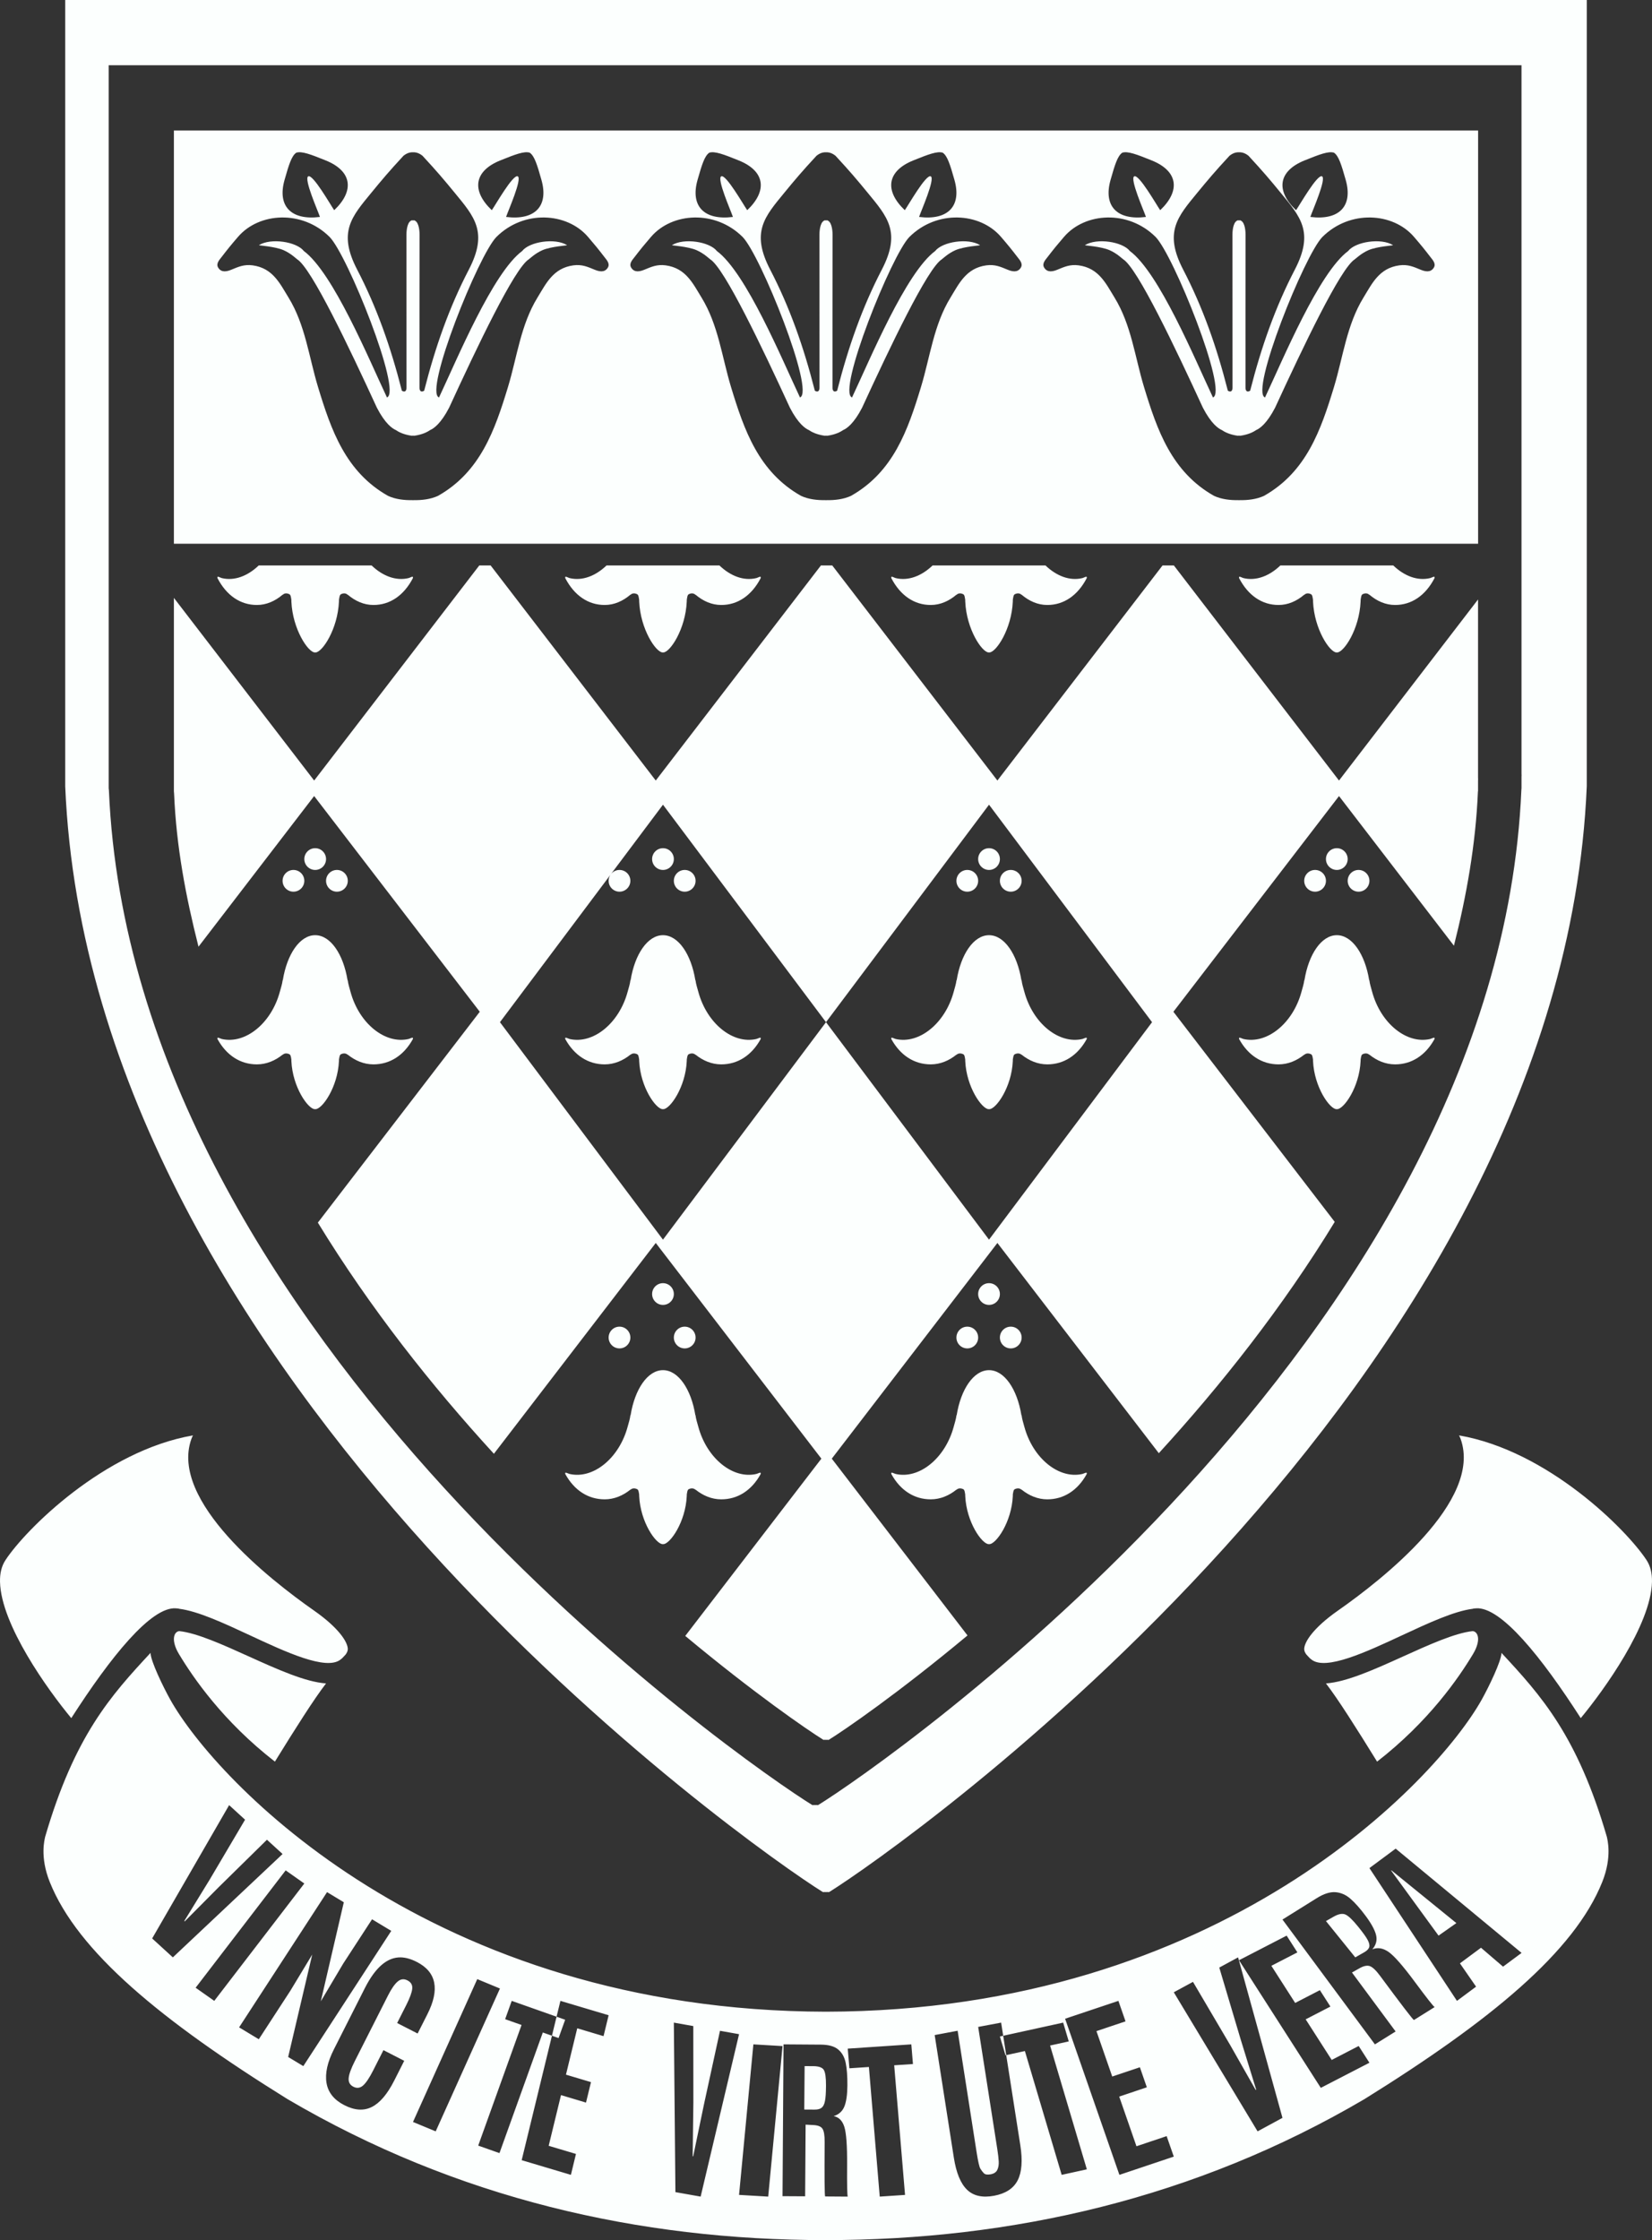 <?xml version="1.0" encoding="UTF-8"?> <svg xmlns="http://www.w3.org/2000/svg" xmlns:xlink="http://www.w3.org/1999/xlink" width="76px" height="103px" viewBox="0 0 76 103" version="1.1"><rect x="0" y="0" width="76" height="103" fill="#333333" stroke="none"/><title>Fill 1</title><g id="Page-1" stroke="none" stroke-width="1" fill="none" fill-rule="evenodd"><g id="Division-Lander" transform="translate(-188, -9030)" fill="#FCFFFE"><path d="M263.999,9102.736 C264.008,9102.333 263.926,9102.005 263.748,9101.732 C262.827,9100.329 259.207,9096.705 255.125,9096 C255.15,9096.055 255.176,9096.108 255.198,9096.168 C256.21,9099.016 251.589,9102.631 249.555,9104.053 C248.395,9104.864 247.993,9105.52 248,9105.835 C248.002,9105.92 248.045,9106.004 248.104,9106.08 C248.139,9106.117 248.19,9106.171 248.253,9106.24 C248.284,9106.267 248.314,9106.292 248.339,9106.311 C249.003,9106.822 250.861,9105.956 252.5,9105.192 C253.73,9104.62 254.892,9104.082 255.76,9103.971 C255.779,9103.963 255.799,9103.959 255.819,9103.958 C255.829,9103.957 255.84,9103.958 255.85,9103.958 C255.868,9103.957 255.887,9103.952 255.903,9103.951 C257.047,9103.865 258.912,9106.185 260.722,9109 C261.788,9107.715 263.955,9104.709 263.999,9102.736 L263.999,9102.736 Z M260.999,9066.152 L261,9030 L191,9030 L191,9066.152 C192.158,9093.659 222.634,9114.998 225.855,9116.997 C225.864,9117.002 225.881,9116.995 225.893,9116.997 L225.893,9117 C225.924,9116.991 225.96,9116.993 225.999,9116.999 C226.04,9116.993 226.076,9116.991 226.107,9117 L226.107,9116.997 C226.118,9116.995 226.136,9117.002 226.145,9116.997 C229.366,9114.998 259.841,9093.659 260.999,9066.152 L260.999,9066.152 Z M258,9065.664 C258,9065.676 257.997,9065.688 257.997,9065.7 L257.997,9066.243 L257.991,9066.308 C256.918,9091.601 228.624,9111.159 225.638,9112.997 C225.63,9113.002 225.614,9112.995 225.603,9112.997 L225.603,9113 C225.575,9112.992 225.541,9112.993 225.504,9112.999 C225.467,9112.993 225.433,9112.992 225.405,9113 L225.405,9112.997 C225.394,9112.995 225.378,9113.002 225.37,9112.997 C222.384,9111.159 194.084,9091.629 193.01,9066.335 L193,9066.243 L193,9033 L257.997,9033 L257.997,9065.564 C257.996,9065.598 258.001,9065.63 258,9065.664 L258,9065.664 Z M255.997,9065.876 C255.997,9065.865 255.999,9065.855 256,9065.844 C256,9065.812 255.996,9065.782 255.997,9065.75 L255.997,9057.564 L249.601,9065.889 L242.004,9056 L241.482,9056 L233.885,9065.889 L233.885,9065.889 L226.288,9056 L225.766,9056 L218.168,9065.889 L210.572,9056 L210.049,9056 L202.453,9065.889 L196,9057.491 L196,9066.384 L196.009,9066.487 C196.111,9068.931 196.545,9071.211 197.132,9073.529 L202.452,9066.602 L210.072,9076.521 L202.623,9086.216 C205.033,9090.156 207.866,9093.729 210.722,9096.845 L218.168,9087.151 L225.787,9097.069 L219.525,9105.22 C222.701,9107.864 225.138,9109.537 225.88,9109.997 C225.888,9110.002 225.902,9109.996 225.912,9109.997 C225.939,9109.992 225.97,9109.994 226.004,9109.999 C226.038,9109.994 226.069,9109.992 226.096,9110 C226.105,9109.996 226.12,9110.002 226.128,9109.997 C226.872,9109.535 229.321,9107.855 232.51,9105.198 L226.266,9097.069 L233.885,9087.151 L233.885,9087.151 L241.311,9096.818 C244.165,9093.7 246.997,9090.125 249.404,9086.182 L241.982,9076.521 L249.601,9066.603 L254.888,9073.484 C255.469,9071.181 255.891,9068.816 255.992,9066.387 L255.997,9066.384 L255.997,9065.876 Z M226,9077 L218.5,9086.999 L218.5,9087 L218.5,9087 L211,9077 L218.5,9067 L218.5,9067 L226,9077 Z M241,9077 L233.5,9086.999 L233.5,9087 L233.5,9087 L226,9077 L233.5,9067 L233.5,9067 L233.5,9067 L241,9077 Z M233.513,9081 C233.824,9081 234.54,9079.989 234.594,9078.789 C234.595,9078.765 234.595,9078.74 234.595,9078.715 C234.615,9078.597 234.625,9078.501 234.69,9078.471 C234.89,9078.378 234.998,9078.502 234.998,9078.502 C234.998,9078.502 234.997,9078.495 234.997,9078.492 C235.343,9078.771 235.745,9078.94 236.181,9078.94 C236.94,9078.94 237.58,9078.527 237.995,9077.775 C238.029,9077.648 237.873,9077.755 237.799,9077.772 C236.712,9078.024 235.515,9077.051 235.124,9075.599 C235.077,9075.422 235.017,9075.243 234.998,9075.071 C234.994,9075.071 234.991,9075.07 234.989,9075.07 C234.796,9073.876 234.206,9073 233.5,9073 C232.794,9073 232.204,9073.876 232.012,9075.07 C232.009,9075.07 232.006,9075.071 232.003,9075.071 C231.983,9075.243 231.923,9075.422 231.876,9075.599 C231.486,9077.051 230.288,9078.024 229.202,9077.772 C229.126,9077.754 228.971,9077.648 229.005,9077.775 C229.419,9078.527 230.06,9078.94 230.819,9078.94 C231.255,9078.94 231.657,9078.771 232.003,9078.492 C232.003,9078.495 232.003,9078.502 232.003,9078.502 C232.003,9078.502 232.11,9078.378 232.31,9078.471 C232.374,9078.501 232.385,9078.597 232.404,9078.715 C232.405,9078.739 232.405,9078.765 232.406,9078.789 C232.461,9079.989 233.176,9081 233.487,9081 C233.49,9081 233.495,9080.999 233.5,9080.997 C233.504,9080.999 233.51,9081 233.513,9081 L233.513,9081 Z M234.5,9071 C234.777,9071 235,9070.776 235,9070.5 C235,9070.224 234.777,9070 234.5,9070 C234.224,9070 234,9070.224 234,9070.5 C234,9070.776 234.224,9071 234.5,9071 L234.5,9071 Z M233.5,9070 C233.776,9070 234,9069.776 234,9069.5 C234,9069.224 233.776,9069 233.5,9069 C233.224,9069 233,9069.224 233,9069.5 C233,9069.776 233.224,9070 233.5,9070 L233.5,9070 Z M232.5,9071 C232.777,9071 233,9070.776 233,9070.5 C233,9070.224 232.777,9070 232.5,9070 C232.223,9070 232,9070.224 232,9070.5 C232,9070.776 232.223,9071 232.5,9071 L232.5,9071 Z M218.513,9081 C218.824,9081 219.539,9079.989 219.594,9078.789 C219.595,9078.765 219.594,9078.74 219.596,9078.715 C219.615,9078.597 219.625,9078.501 219.69,9078.471 C219.889,9078.378 219.997,9078.502 219.997,9078.502 C219.997,9078.502 219.997,9078.495 219.997,9078.492 C220.343,9078.771 220.745,9078.94 221.181,9078.94 C221.94,9078.94 222.581,9078.527 222.995,9077.775 C223.029,9077.648 222.874,9077.755 222.798,9077.772 C221.711,9078.024 220.514,9077.051 220.125,9075.599 C220.077,9075.422 220.017,9075.243 219.997,9075.071 C219.994,9075.071 219.992,9075.07 219.989,9075.07 C219.796,9073.876 219.206,9073 218.5,9073 C217.794,9073 217.204,9073.876 217.011,9075.07 C217.009,9075.07 217.006,9075.071 217.002,9075.071 C216.983,9075.243 216.923,9075.422 216.875,9075.599 C216.485,9077.051 215.288,9078.024 214.201,9077.772 C214.126,9077.754 213.971,9077.648 214.005,9077.775 C214.42,9078.527 215.06,9078.94 215.819,9078.94 C216.254,9078.94 216.657,9078.771 217.003,9078.492 C217.003,9078.495 217.002,9078.502 217.002,9078.502 C217.002,9078.502 217.11,9078.378 217.309,9078.471 C217.374,9078.501 217.385,9078.597 217.404,9078.715 C217.405,9078.739 217.405,9078.765 217.406,9078.789 C217.461,9079.989 218.176,9081 218.487,9081 C218.489,9081 218.496,9080.999 218.5,9080.997 C218.505,9080.999 218.51,9081 218.513,9081 L218.513,9081 Z M219.5,9071 C219.776,9071 220,9070.776 220,9070.5 C220,9070.224 219.776,9070 219.5,9070 C219.224,9070 219,9070.224 219,9070.5 C219,9070.776 219.224,9071 219.5,9071 L219.5,9071 Z M218.5,9070 C218.776,9070 219,9069.776 219,9069.5 C219,9069.224 218.776,9069 218.5,9069 C218.224,9069 218,9069.224 218,9069.5 C218,9069.776 218.224,9070 218.5,9070 L218.5,9070 Z M216.5,9071 C216.776,9071 217,9070.776 217,9070.5 C217,9070.224 216.776,9070 216.5,9070 C216.224,9070 216,9070.224 216,9070.5 C216,9070.776 216.224,9071 216.5,9071 L216.5,9071 Z M246.819,9057.817 C247.255,9057.817 247.657,9057.638 248.003,9057.343 C248.003,9057.345 248.003,9057.353 248.003,9057.353 C248.003,9057.353 248.11,9057.222 248.31,9057.32 C248.374,9057.352 248.385,9057.454 248.404,9057.579 C248.405,9057.605 248.405,9057.632 248.406,9057.658 C248.461,9058.928 249.176,9060 249.487,9060 C249.49,9060 249.495,9059.998 249.5,9059.996 C249.504,9059.998 249.51,9060 249.513,9060 C249.824,9060 250.539,9058.928 250.594,9057.658 C250.595,9057.632 250.594,9057.605 250.596,9057.579 C250.615,9057.455 250.625,9057.352 250.69,9057.32 C250.89,9057.222 250.997,9057.353 250.997,9057.353 L250.997,9057.343 C251.342,9057.638 251.745,9057.817 252.181,9057.817 C252.941,9057.817 253.58,9057.38 253.995,9056.583 C254.029,9056.449 253.873,9056.562 253.798,9056.58 C253.214,9056.723 252.602,9056.484 252.097,9056 L246.903,9056 C246.398,9056.484 245.785,9056.723 245.202,9056.58 C245.126,9056.561 244.971,9056.449 245.005,9056.583 C245.42,9057.38 246.06,9057.817 246.819,9057.817 L246.819,9057.817 Z M234.998,9057.353 C234.998,9057.353 234.997,9057.345 234.997,9057.343 C235.343,9057.638 235.745,9057.817 236.181,9057.817 C236.94,9057.817 237.58,9057.38 237.995,9056.583 C238.029,9056.449 237.873,9056.562 237.799,9056.58 C237.214,9056.723 236.603,9056.484 236.097,9056 L230.903,9056 C230.398,9056.484 229.785,9056.723 229.202,9056.58 C229.126,9056.561 228.971,9056.449 229.005,9056.583 C229.419,9057.38 230.06,9057.817 230.819,9057.817 C231.255,9057.817 231.657,9057.638 232.003,9057.343 C232.003,9057.345 232.003,9057.353 232.003,9057.353 C232.003,9057.353 232.11,9057.222 232.31,9057.32 C232.374,9057.352 232.385,9057.454 232.404,9057.579 C232.405,9057.605 232.405,9057.632 232.406,9057.658 C232.461,9058.928 233.176,9060 233.487,9060 C233.49,9060 233.495,9059.998 233.5,9059.996 C233.504,9059.998 233.51,9060 233.513,9060 C233.824,9060 234.54,9058.928 234.594,9057.658 C234.595,9057.632 234.595,9057.605 234.595,9057.579 C234.615,9057.455 234.625,9057.352 234.69,9057.32 C234.89,9057.222 234.998,9057.353 234.998,9057.353 L234.998,9057.353 Z M215.819,9057.817 C216.254,9057.817 216.657,9057.638 217.003,9057.343 C217.003,9057.345 217.002,9057.353 217.002,9057.353 C217.002,9057.353 217.11,9057.222 217.309,9057.32 C217.374,9057.352 217.385,9057.454 217.404,9057.579 C217.405,9057.605 217.405,9057.632 217.406,9057.658 C217.461,9058.928 218.176,9060 218.487,9060 C218.489,9060 218.496,9059.998 218.5,9059.996 C218.505,9059.998 218.51,9060 218.513,9060 C218.824,9060 219.539,9058.928 219.594,9057.658 C219.595,9057.632 219.594,9057.605 219.596,9057.579 C219.615,9057.455 219.625,9057.352 219.69,9057.32 C219.889,9057.222 219.997,9057.353 219.997,9057.353 C219.997,9057.353 219.997,9057.345 219.997,9057.343 C220.343,9057.638 220.745,9057.817 221.181,9057.817 C221.94,9057.817 222.581,9057.38 222.995,9056.583 C223.029,9056.449 222.874,9056.562 222.798,9056.58 C222.214,9056.723 221.603,9056.484 221.097,9056 L215.903,9056 C215.397,9056.484 214.785,9056.723 214.201,9056.58 C214.126,9056.561 213.971,9056.449 214.005,9056.583 C214.42,9057.38 215.06,9057.817 215.819,9057.817 L215.819,9057.817 Z M203.997,9057.353 C203.997,9057.353 203.996,9057.345 203.996,9057.343 C204.343,9057.638 204.745,9057.817 205.181,9057.817 C205.94,9057.817 206.58,9057.38 206.995,9056.583 C207.029,9056.449 206.874,9056.562 206.798,9056.58 C206.215,9056.723 205.602,9056.484 205.096,9056 L199.902,9056 C199.397,9056.484 198.785,9056.723 198.201,9056.58 C198.126,9056.561 197.971,9056.449 198.005,9056.583 C198.419,9057.38 199.059,9057.817 199.819,9057.817 C200.254,9057.817 200.657,9057.638 201.003,9057.343 C201.004,9057.345 201.003,9057.353 201.003,9057.353 C201.003,9057.353 201.109,9057.222 201.309,9057.32 C201.374,9057.352 201.385,9057.454 201.404,9057.579 C201.405,9057.605 201.404,9057.632 201.405,9057.658 C201.46,9058.928 202.176,9060 202.486,9060 C202.49,9060 202.495,9059.998 202.499,9059.996 C202.505,9059.998 202.51,9060 202.513,9060 C202.824,9060 203.539,9058.928 203.593,9057.658 C203.595,9057.632 203.594,9057.605 203.595,9057.579 C203.615,9057.455 203.625,9057.352 203.69,9057.32 C203.889,9057.222 203.997,9057.353 203.997,9057.353 L203.997,9057.353 Z M196,9055 L256,9055 L256,9036 L196,9036 L196,9055 Z M203.375,9039.665 C203.202,9039.418 202.402,9038.007 202.182,9038.107 C201.965,9038.212 202.624,9039.69 202.719,9039.975 C201.386,9040.142 200.75,9039.474 201.091,9038.272 C201.292,9037.562 201.415,9037.168 201.63,9037.021 L201.636,9037.019 C201.888,9036.945 202.286,9037.094 202.988,9037.378 C204.179,9037.859 204.332,9038.754 203.375,9039.665 L203.375,9039.665 Z M208.912,9038.856 C209.823,9039.966 210.467,9040.669 209.568,9042.398 C208.669,9044.127 208.028,9045.945 207.514,9047.964 C207.514,9047.964 207.299,9048.111 207.299,9047.812 C207.298,9046.421 207.298,9042.346 207.302,9040.797 C207.303,9040.527 207.244,9040.156 207.03,9040.126 C207.018,9040.128 207.011,9040.14 207,9040.144 C206.989,9040.14 206.983,9040.128 206.971,9040.126 C206.757,9040.156 206.698,9040.527 206.699,9040.797 C206.702,9042.346 206.702,9046.421 206.701,9047.812 C206.701,9048.111 206.487,9047.964 206.487,9047.964 C205.973,9045.945 205.33,9044.127 204.432,9042.398 C203.533,9040.669 204.177,9039.966 205.089,9038.856 C205.565,9038.275 205.9,9037.877 206.562,9037.162 C206.711,9037.044 206.846,9037.004 206.971,9037 C206.98,9037 206.991,9037.005 207,9037.006 C207.009,9037.005 207.02,9037 207.03,9037 C207.154,9037.004 207.289,9037.044 207.437,9037.162 C208.1,9037.877 208.435,9038.275 208.912,9038.856 L208.912,9038.856 Z M211.282,9039.975 C211.377,9039.69 212.035,9038.212 211.818,9038.107 C211.599,9038.007 210.799,9039.418 210.625,9039.665 C209.668,9038.754 209.82,9037.859 211.011,9037.378 C211.714,9037.094 212.112,9036.945 212.365,9037.019 L212.37,9037.021 C212.585,9037.168 212.709,9037.562 212.909,9038.272 C213.25,9039.474 212.614,9040.142 211.282,9039.975 L211.282,9039.975 Z M222.376,9039.665 C222.202,9039.418 221.401,9038.007 221.182,9038.107 C220.965,9038.212 221.623,9039.69 221.718,9039.975 C220.386,9040.142 219.75,9039.474 220.091,9038.272 C220.292,9037.562 220.415,9037.168 220.631,9037.021 L220.635,9037.019 C220.888,9036.945 221.286,9037.094 221.988,9037.378 C223.179,9037.859 223.332,9038.754 222.376,9039.665 L222.376,9039.665 Z M227.912,9038.856 C228.824,9039.966 229.467,9040.669 228.568,9042.398 C227.669,9044.127 227.028,9045.945 226.513,9047.964 C226.513,9047.964 226.299,9048.111 226.299,9047.812 C226.298,9046.421 226.298,9042.346 226.302,9040.797 C226.302,9040.527 226.243,9040.156 226.03,9040.126 C226.017,9040.128 226.011,9040.14 226,9040.144 C225.989,9040.14 225.982,9040.128 225.971,9040.126 C225.757,9040.156 225.698,9040.527 225.699,9040.797 C225.702,9042.346 225.701,9046.421 225.701,9047.812 C225.701,9048.111 225.486,9047.964 225.486,9047.964 C224.972,9045.945 224.331,9044.127 223.432,9042.398 C222.533,9040.669 223.177,9039.966 224.088,9038.856 C224.565,9038.275 224.9,9037.877 225.563,9037.162 C225.711,9037.044 225.846,9037.004 225.97,9037 L225.971,9037 C225.98,9037 225.99,9037.005 226,9037.006 C226.009,9037.005 226.02,9037 226.03,9037 C226.154,9037.004 226.289,9037.044 226.437,9037.162 C227.1,9037.877 227.435,9038.275 227.912,9038.856 L227.912,9038.856 Z M230.282,9039.975 C230.377,9039.69 231.035,9038.212 230.818,9038.107 C230.599,9038.007 229.799,9039.418 229.625,9039.665 C228.668,9038.754 228.82,9037.859 230.012,9037.378 C230.715,9037.094 231.113,9036.945 231.365,9037.019 L231.37,9037.021 C231.585,9037.168 231.708,9037.562 231.909,9038.272 C232.25,9039.474 231.614,9040.142 230.282,9039.975 L230.282,9039.975 Z M241.375,9039.665 C241.202,9039.418 240.402,9038.007 240.181,9038.107 C239.965,9038.212 240.624,9039.69 240.719,9039.975 C239.386,9040.142 238.75,9039.474 239.091,9038.272 C239.292,9037.562 239.415,9037.168 239.631,9037.021 L239.635,9037.019 C239.888,9036.945 240.286,9037.094 240.988,9037.378 C242.179,9037.859 242.332,9038.754 241.375,9039.665 L241.375,9039.665 Z M246.911,9038.856 C247.824,9039.966 248.467,9040.669 247.568,9042.398 C246.67,9044.127 246.028,9045.945 245.514,9047.964 C245.514,9047.964 245.299,9048.111 245.299,9047.812 C245.299,9046.421 245.297,9042.346 245.301,9040.797 C245.303,9040.527 245.243,9040.156 245.03,9040.126 C245.018,9040.128 245.011,9040.14 245,9040.144 C244.989,9040.14 244.983,9040.128 244.971,9040.126 C244.757,9040.156 244.698,9040.527 244.699,9040.797 C244.702,9042.346 244.702,9046.421 244.702,9047.812 C244.701,9048.111 244.486,9047.964 244.486,9047.964 C243.973,9045.945 243.331,9044.127 242.432,9042.398 C241.533,9040.669 242.177,9039.966 243.088,9038.856 C243.566,9038.275 243.9,9037.877 244.563,9037.162 C244.711,9037.044 244.846,9037.004 244.971,9037 C244.98,9037 244.991,9037.005 245,9037.006 C245.01,9037.005 245.02,9037 245.03,9037 C245.154,9037.004 245.289,9037.044 245.437,9037.162 C246.099,9037.877 246.435,9038.275 246.911,9038.856 L246.911,9038.856 Z M248.282,9039.975 C248.377,9039.69 249.035,9038.212 248.818,9038.107 C248.598,9038.007 247.798,9039.418 247.624,9039.665 C246.668,9038.754 246.82,9037.859 248.012,9037.378 C248.715,9037.094 249.112,9036.945 249.365,9037.019 L249.37,9037.021 C249.585,9037.168 249.708,9037.562 249.909,9038.272 C250.25,9039.474 249.614,9040.142 248.282,9039.975 L248.282,9039.975 Z M236.198,9041.813 C236.458,9041.473 236.675,9041.209 236.955,9040.885 C237.924,9039.765 239.9,9039.644 241.159,9040.891 C241.977,9041.703 244.512,9048.018 243.802,9048.275 C242.951,9046.468 241.325,9042.543 239.978,9041.541 C239.645,9041.115 238.464,9040.927 237.91,9041.274 C237.891,9041.286 238.654,9041.334 239.038,9041.5 C239.382,9041.648 239.637,9041.902 239.673,9041.923 C240.334,9042.337 242.069,9045.988 243.338,9048.745 C243.717,9049.475 244.044,9049.705 244.219,9049.778 C244.42,9049.922 244.711,9050.008 244.968,9050.039 C244.971,9050.038 244.973,9050.037 244.975,9050.037 L244.975,9050.027 C244.984,9050.028 244.991,9050.03 245,9050.032 C245.008,9050.03 245.016,9050.028 245.024,9050.027 L245.024,9050.037 C245.027,9050.037 245.03,9050.038 245.032,9050.039 C245.288,9050.008 245.58,9049.922 245.782,9049.778 C245.955,9049.705 246.283,9049.475 246.661,9048.745 C247.931,9045.988 249.665,9042.337 250.327,9041.923 C250.363,9041.902 250.619,9041.648 250.962,9041.5 C251.346,9041.334 252.11,9041.286 252.089,9041.274 C251.536,9040.927 250.354,9041.115 250.022,9041.541 C248.675,9042.543 247.048,9046.468 246.197,9048.275 C245.488,9048.018 248.023,9041.703 248.841,9040.891 C250.1,9039.644 252.076,9039.765 253.045,9040.885 C253.326,9041.209 253.542,9041.473 253.802,9041.813 C253.909,9041.952 254.079,9042.125 253.959,9042.312 C253.809,9042.548 253.556,9042.484 253.347,9042.398 C253.034,9042.269 252.774,9042.148 252.377,9042.201 C251.449,9042.327 251.124,9043.034 250.729,9043.678 C249.953,9044.938 249.789,9046.416 249.368,9047.8 C248.764,9049.783 248.097,9051.698 246.151,9052.799 C245.801,9052.961 245.397,9053.003 245.024,9052.997 L245.024,9053 C245.016,9053 245.008,9052.998 245,9052.998 C244.992,9052.998 244.984,9053 244.975,9053 L244.975,9052.997 C244.603,9053.003 244.199,9052.961 243.849,9052.799 C241.903,9051.698 241.235,9049.783 240.632,9047.8 C240.211,9046.416 240.047,9044.938 239.271,9043.678 C238.875,9043.034 238.551,9042.327 237.623,9042.201 C237.226,9042.148 236.965,9042.269 236.652,9042.398 C236.445,9042.484 236.191,9042.548 236.041,9042.312 C235.921,9042.125 236.091,9041.952 236.198,9041.813 L236.198,9041.813 Z M217.198,9041.813 C217.458,9041.473 217.675,9041.209 217.955,9040.885 C218.924,9039.765 220.901,9039.644 222.159,9040.891 C222.977,9041.703 225.512,9048.018 224.803,9048.275 C223.952,9046.468 222.325,9042.543 220.978,9041.541 C220.646,9041.115 219.465,9040.927 218.911,9041.274 C218.891,9041.286 219.654,9041.334 220.038,9041.5 C220.382,9041.648 220.638,9041.902 220.673,9041.923 C221.335,9042.337 223.069,9045.988 224.339,9048.745 C224.716,9049.475 225.045,9049.705 225.219,9049.778 C225.42,9049.922 225.712,9050.008 225.968,9050.039 C225.971,9050.038 225.974,9050.037 225.976,9050.037 L225.976,9050.027 C225.984,9050.028 225.992,9050.03 226,9050.032 C226.008,9050.03 226.017,9050.028 226.024,9050.027 L226.024,9050.037 C226.027,9050.037 226.03,9050.038 226.032,9050.039 C226.289,9050.008 226.58,9049.922 226.782,9049.778 C226.956,9049.705 227.284,9049.475 227.661,9048.745 C228.931,9045.988 230.666,9042.337 231.328,9041.923 C231.362,9041.902 231.619,9041.648 231.962,9041.5 C232.346,9041.334 233.11,9041.286 233.09,9041.274 C232.536,9040.927 231.355,9041.115 231.023,9041.541 C229.675,9042.543 228.049,9046.468 227.198,9048.275 C226.488,9048.018 229.023,9041.703 229.841,9040.891 C231.1,9039.644 233.077,9039.765 234.045,9040.885 C234.326,9041.209 234.542,9041.473 234.802,9041.813 C234.909,9041.952 235.079,9042.125 234.959,9042.312 C234.81,9042.548 234.556,9042.484 234.348,9042.398 C234.035,9042.269 233.775,9042.148 233.377,9042.201 C232.45,9042.327 232.124,9043.034 231.73,9043.678 C230.954,9044.938 230.789,9046.416 230.368,9047.8 C229.765,9049.783 229.097,9051.698 227.151,9052.799 C226.801,9052.961 226.398,9053.003 226.024,9052.997 L226.024,9053 C226.017,9053 226.008,9052.998 226,9052.998 C225.992,9052.998 225.984,9053 225.976,9053 L225.976,9052.997 C225.603,9053.003 225.199,9052.961 224.849,9052.799 C222.903,9051.698 222.235,9049.783 221.632,9047.8 C221.212,9046.416 221.047,9044.938 220.272,9043.678 C219.876,9043.034 219.551,9042.327 218.623,9042.201 C218.226,9042.148 217.966,9042.269 217.653,9042.398 C217.444,9042.484 217.191,9042.548 217.041,9042.312 C216.921,9042.125 217.091,9041.952 217.198,9041.813 L217.198,9041.813 Z M198.198,9041.813 C198.458,9041.473 198.674,9041.209 198.955,9040.885 C199.923,9039.765 201.901,9039.644 203.159,9040.891 C203.977,9041.703 206.511,9048.018 205.802,9048.275 C204.951,9046.468 203.324,9042.543 201.977,9041.541 C201.646,9041.115 200.464,9040.927 199.91,9041.274 C199.89,9041.286 200.654,9041.334 201.038,9041.5 C201.381,9041.648 201.638,9041.902 201.672,9041.923 C202.335,9042.337 204.069,9045.988 205.338,9048.745 C205.716,9049.475 206.044,9049.705 206.218,9049.778 C206.42,9049.922 206.711,9050.008 206.968,9050.039 C206.97,9050.038 206.973,9050.037 206.976,9050.037 L206.976,9050.027 C206.984,9050.028 206.992,9050.03 207,9050.032 C207.008,9050.03 207.016,9050.028 207.024,9050.027 L207.024,9050.037 C207.026,9050.037 207.029,9050.038 207.032,9050.039 C207.288,9050.008 207.58,9049.922 207.781,9049.778 C207.955,9049.705 208.284,9049.475 208.662,9048.745 C209.931,9045.988 211.665,9042.337 212.328,9041.923 C212.363,9041.902 212.618,9041.648 212.962,9041.5 C213.346,9041.334 214.11,9041.286 214.09,9041.274 C213.535,9040.927 212.354,9041.115 212.023,9041.541 C210.675,9042.543 209.048,9046.468 208.197,9048.275 C207.488,9048.018 210.024,9041.703 210.842,9040.891 C212.099,9039.644 214.077,9039.765 215.045,9040.885 C215.325,9041.209 215.542,9041.473 215.802,9041.813 C215.909,9041.952 216.079,9042.125 215.959,9042.312 C215.81,9042.548 215.556,9042.484 215.348,9042.398 C215.035,9042.269 214.775,9042.148 214.377,9042.201 C213.45,9042.327 213.124,9043.034 212.729,9043.678 C211.953,9044.938 211.789,9046.416 211.368,9047.8 C210.764,9049.783 210.098,9051.698 208.151,9052.799 C207.801,9052.961 207.398,9053.003 207.024,9052.997 L207.024,9053 C207.016,9053 207.008,9052.998 207,9052.998 C206.992,9052.998 206.984,9053 206.976,9053 L206.976,9052.997 C206.603,9053.003 206.199,9052.961 205.849,9052.799 C203.903,9051.698 203.235,9049.783 202.632,9047.8 C202.211,9046.416 202.047,9044.938 201.271,9043.678 C200.875,9043.034 200.551,9042.327 199.623,9042.201 C199.226,9042.148 198.965,9042.269 198.652,9042.398 C198.444,9042.484 198.191,9042.548 198.041,9042.312 C197.922,9042.125 198.091,9041.952 198.198,9041.813 L198.198,9041.813 Z M201,9070.5 C201,9070.776 201.224,9071 201.5,9071 C201.776,9071 202,9070.776 202,9070.5 C202,9070.224 201.776,9070 201.5,9070 C201.224,9070 201,9070.224 201,9070.5 L201,9070.5 Z M202.5,9070 C202.776,9070 203,9069.776 203,9069.5 C203,9069.224 202.776,9069 202.5,9069 C202.224,9069 202,9069.224 202,9069.5 C202,9069.776 202.224,9070 202.5,9070 L202.5,9070 Z M203.5,9071 C203.776,9071 204,9070.776 204,9070.5 C204,9070.224 203.776,9070 203.5,9070 C203.224,9070 203,9070.224 203,9070.5 C203,9070.776 203.224,9071 203.5,9071 L203.5,9071 Z M198.005,9077.775 C198.419,9078.527 199.059,9078.94 199.819,9078.94 C200.254,9078.94 200.657,9078.771 201.003,9078.492 C201.004,9078.495 201.003,9078.502 201.003,9078.502 C201.003,9078.502 201.109,9078.378 201.309,9078.471 C201.374,9078.501 201.385,9078.597 201.404,9078.715 C201.405,9078.739 201.404,9078.765 201.405,9078.789 C201.46,9079.989 202.176,9081 202.486,9081 C202.49,9081 202.495,9080.999 202.499,9080.997 C202.505,9080.999 202.51,9081 202.513,9081 C202.824,9081 203.539,9079.989 203.593,9078.789 C203.595,9078.765 203.594,9078.74 203.595,9078.715 C203.615,9078.597 203.625,9078.501 203.69,9078.471 C203.889,9078.378 203.997,9078.502 203.997,9078.502 C203.997,9078.502 203.996,9078.495 203.996,9078.492 C204.343,9078.771 204.745,9078.94 205.181,9078.94 C205.94,9078.94 206.58,9078.527 206.995,9077.775 C207.029,9077.648 206.874,9077.755 206.798,9077.772 C205.711,9078.024 204.514,9077.051 204.124,9075.599 C204.077,9075.422 204.017,9075.243 203.997,9075.071 C203.994,9075.071 203.992,9075.07 203.989,9075.07 C203.795,9073.876 203.206,9073 202.499,9073 C201.794,9073 201.203,9073.876 201.011,9075.07 C201.008,9075.07 201.005,9075.071 201.003,9075.071 C200.983,9075.243 200.923,9075.422 200.875,9075.599 C200.485,9077.051 199.287,9078.024 198.201,9077.772 C198.126,9077.754 197.971,9077.648 198.005,9077.775 L198.005,9077.775 Z M216,9091.501 C216,9091.776 216.224,9092 216.5,9092 C216.776,9092 217,9091.776 217,9091.501 C217,9091.224 216.776,9091 216.5,9091 C216.224,9091 216,9091.224 216,9091.501 L216,9091.501 Z M218.5,9090 C218.776,9090 219,9089.776 219,9089.5 C219,9089.224 218.776,9089 218.5,9089 C218.224,9089 218,9089.224 218,9089.5 C218,9089.776 218.224,9090 218.5,9090 L218.5,9090 Z M219.5,9092 C219.776,9092 220,9091.776 220,9091.501 C220,9091.224 219.776,9091 219.5,9091 C219.224,9091 219,9091.224 219,9091.501 C219,9091.776 219.224,9092 219.5,9092 L219.5,9092 Z M214.005,9097.775 C214.42,9098.528 215.06,9098.94 215.819,9098.94 C216.254,9098.94 216.657,9098.77 217.003,9098.492 C217.003,9098.495 217.002,9098.502 217.002,9098.502 C217.002,9098.502 217.11,9098.378 217.309,9098.47 C217.374,9098.5 217.385,9098.597 217.404,9098.715 C217.405,9098.739 217.405,9098.765 217.406,9098.79 C217.461,9099.988 218.176,9101 218.487,9101 C218.489,9101 218.496,9100.998 218.5,9100.996 C218.505,9100.998 218.51,9101 218.513,9101 C218.824,9101 219.539,9099.988 219.594,9098.79 C219.595,9098.765 219.594,9098.739 219.596,9098.715 C219.615,9098.597 219.625,9098.5 219.69,9098.47 C219.889,9098.378 219.997,9098.502 219.997,9098.502 C219.997,9098.502 219.997,9098.495 219.997,9098.492 C220.343,9098.77 220.745,9098.94 221.181,9098.94 C221.94,9098.94 222.581,9098.528 222.995,9097.775 C223.029,9097.649 222.874,9097.755 222.798,9097.772 C221.711,9098.024 220.514,9097.05 220.125,9095.599 C220.077,9095.423 220.017,9095.244 219.997,9095.071 C219.994,9095.071 219.992,9095.07 219.989,9095.07 C219.796,9093.876 219.206,9093 218.5,9093 C217.794,9093 217.204,9093.876 217.011,9095.07 C217.009,9095.07 217.006,9095.071 217.002,9095.071 C216.983,9095.244 216.923,9095.423 216.875,9095.599 C216.485,9097.05 215.288,9098.024 214.201,9097.772 C214.126,9097.755 213.971,9097.649 214.005,9097.775 L214.005,9097.775 Z M232,9091.501 C232,9091.776 232.223,9092 232.5,9092 C232.777,9092 233,9091.776 233,9091.501 C233,9091.224 232.777,9091 232.5,9091 C232.223,9091 232,9091.224 232,9091.501 L232,9091.501 Z M233.5,9090 C233.776,9090 234,9089.776 234,9089.5 C234,9089.224 233.776,9089 233.5,9089 C233.224,9089 233,9089.224 233,9089.5 C233,9089.776 233.224,9090 233.5,9090 L233.5,9090 Z M234.5,9092 C234.777,9092 235,9091.776 235,9091.501 C235,9091.224 234.777,9091 234.5,9091 C234.224,9091 234,9091.224 234,9091.501 C234,9091.776 234.224,9092 234.5,9092 L234.5,9092 Z M232.31,9098.47 C232.374,9098.5 232.385,9098.597 232.404,9098.715 C232.405,9098.739 232.405,9098.765 232.406,9098.79 C232.461,9099.988 233.176,9101 233.487,9101 C233.49,9101 233.495,9100.998 233.5,9100.996 C233.504,9100.998 233.51,9101 233.513,9101 C233.824,9101 234.54,9099.988 234.594,9098.79 C234.595,9098.765 234.595,9098.739 234.595,9098.715 C234.615,9098.597 234.625,9098.5 234.69,9098.47 C234.89,9098.378 234.998,9098.502 234.998,9098.502 C234.998,9098.502 234.997,9098.495 234.997,9098.492 C235.343,9098.77 235.745,9098.94 236.181,9098.94 C236.94,9098.94 237.58,9098.528 237.995,9097.775 C238.029,9097.649 237.873,9097.755 237.799,9097.772 C236.712,9098.024 235.515,9097.05 235.124,9095.599 C235.077,9095.423 235.017,9095.244 234.998,9095.071 C234.994,9095.071 234.991,9095.07 234.989,9095.07 C234.796,9093.876 234.206,9093 233.5,9093 C232.794,9093 232.204,9093.876 232.012,9095.07 C232.009,9095.07 232.006,9095.071 232.003,9095.071 C231.983,9095.244 231.923,9095.423 231.876,9095.599 C231.486,9097.05 230.288,9098.024 229.202,9097.772 C229.126,9097.755 228.971,9097.649 229.005,9097.775 C229.419,9098.528 230.06,9098.94 230.819,9098.94 C231.255,9098.94 231.657,9098.77 232.003,9098.492 C232.003,9098.495 232.003,9098.502 232.003,9098.502 C232.003,9098.502 232.11,9098.378 232.31,9098.47 L232.31,9098.47 Z M248,9070.5 C248,9070.776 248.224,9071 248.5,9071 C248.776,9071 249,9070.776 249,9070.5 C249,9070.224 248.776,9070 248.5,9070 C248.224,9070 248,9070.224 248,9070.5 L248,9070.5 Z M249.501,9070 C249.776,9070 250,9069.776 250,9069.5 C250,9069.224 249.776,9069 249.501,9069 C249.224,9069 249,9069.224 249,9069.5 C249,9069.776 249.224,9070 249.501,9070 L249.501,9070 Z M250.5,9071 C250.776,9071 251,9070.776 251,9070.5 C251,9070.224 250.776,9070 250.5,9070 C250.224,9070 250,9070.224 250,9070.5 C250,9070.776 250.224,9071 250.5,9071 L250.5,9071 Z M249.487,9081 C249.49,9081 249.495,9080.999 249.5,9080.997 C249.504,9080.999 249.51,9081 249.513,9081 C249.824,9081 250.539,9079.989 250.594,9078.789 C250.595,9078.765 250.594,9078.74 250.596,9078.715 C250.615,9078.597 250.625,9078.501 250.69,9078.471 C250.89,9078.378 250.997,9078.502 250.997,9078.502 L250.997,9078.492 C251.342,9078.771 251.745,9078.94 252.181,9078.94 C252.941,9078.94 253.58,9078.527 253.995,9077.775 C254.029,9077.648 253.873,9077.755 253.798,9077.772 C252.712,9078.024 251.515,9077.051 251.124,9075.599 C251.077,9075.422 251.017,9075.243 250.997,9075.071 C250.994,9075.071 250.992,9075.07 250.989,9075.07 C250.796,9073.876 250.206,9073 249.501,9073 C248.794,9073 248.204,9073.876 248.011,9075.07 C248.009,9075.07 248.006,9075.071 248.003,9075.071 C247.983,9075.243 247.923,9075.422 247.875,9075.599 C247.486,9077.051 246.288,9078.024 245.202,9077.772 C245.126,9077.754 244.971,9077.648 245.005,9077.775 C245.42,9078.527 246.06,9078.94 246.819,9078.94 C247.255,9078.94 247.657,9078.771 248.003,9078.492 C248.003,9078.495 248.003,9078.502 248.003,9078.502 C248.003,9078.502 248.11,9078.378 248.31,9078.471 C248.374,9078.501 248.385,9078.597 248.404,9078.715 C248.405,9078.739 248.405,9078.765 248.406,9078.789 C248.461,9079.989 249.176,9081 249.487,9081 L249.487,9081 Z M196.876,9096 C192.793,9096.705 189.173,9100.329 188.253,9101.732 C188.074,9102.005 187.991,9102.333 188.001,9102.736 C188.045,9104.709 190.212,9107.715 191.279,9109 C193.088,9106.185 194.953,9103.865 196.096,9103.951 C196.113,9103.952 196.133,9103.957 196.15,9103.958 C196.16,9103.958 196.171,9103.957 196.181,9103.958 C196.2,9103.959 196.221,9103.963 196.239,9103.971 C197.108,9104.082 198.27,9104.62 199.5,9105.192 C201.139,9105.956 202.997,9106.822 203.661,9106.311 C203.687,9106.292 203.716,9106.267 203.747,9106.24 C203.809,9106.171 203.861,9106.117 203.897,9106.08 C203.954,9106.004 203.997,9105.92 204,9105.835 C204.008,9105.52 203.604,9104.864 202.445,9104.053 C200.411,9102.631 195.79,9099.016 196.803,9096.168 C196.823,9096.108 196.85,9096.055 196.876,9096 L196.876,9096 Z M200.647,9111 C201.594,9109.467 202.45,9108.115 203,9107.404 C202.046,9107.337 200.765,9106.759 199.429,9106.155 C198.264,9105.628 197.062,9105.085 196.256,9105 C196.162,9105 196.072,9105.07 196.03,9105.183 C195.953,9105.387 196.026,9105.71 196.228,9106.045 C196.889,9107.146 198.261,9109.146 200.647,9111 L200.647,9111 Z M255.771,9106.045 C255.973,9105.71 256.048,9105.387 255.97,9105.183 C255.927,9105.07 255.838,9105 255.743,9105 C254.938,9105.085 253.735,9105.628 252.57,9106.155 C251.236,9106.759 249.954,9107.337 249,9107.404 C249.55,9108.115 250.405,9109.467 251.353,9111 C253.738,9109.146 255.11,9107.146 255.771,9106.045 L255.771,9106.045 Z M190.075,9114.464 C190.058,9114.569 189.821,9115.367 190.29,9116.536 C191.572,9119.738 195.42,9122.909 201.228,9126.518 C209.016,9131.091 217.406,9133 225.973,9133 C234.539,9133 242.984,9131.091 250.771,9126.518 C256.579,9122.909 260.428,9119.738 261.71,9116.536 C262.179,9115.367 261.942,9114.569 261.925,9114.464 C260.565,9109.795 258.889,9107.953 257.075,9106 C257.069,9106.38 256.487,9107.574 256.17,9108.143 C254.077,9111.889 244.151,9122.467 225.998,9122.498 C207.844,9122.467 197.923,9111.889 195.83,9108.143 C195.513,9107.574 194.931,9106.38 194.925,9106 C193.111,9107.953 191.436,9109.795 190.075,9114.464 L190.075,9114.464 Z M255.027,9122 L251,9115.895 L252.207,9115 L258,9119.795 L257.148,9120.427 L256.133,9119.557 L255.164,9120.275 L255.907,9121.347 L255.027,9122 Z M251.253,9124 L247,9118.261 L248.574,9117.279 C248.901,9117.074 249.19,9116.983 249.441,9117.003 C249.691,9117.023 249.923,9117.125 250.133,9117.31 C250.345,9117.495 250.58,9117.761 250.839,9118.11 C251.096,9118.459 251.253,9118.75 251.308,9118.983 C251.362,9119.215 251.305,9119.432 251.133,9119.631 C251.374,9119.531 251.624,9119.571 251.882,9119.75 C252.139,9119.93 252.541,9120.387 253.086,9121.123 C253.632,9121.86 253.936,9122.247 254,9122.286 L253.047,9122.881 C252.991,9122.852 252.471,9122.174 251.487,9120.845 C251.299,9120.591 251.14,9120.442 251.012,9120.4 C250.883,9120.358 250.717,9120.397 250.512,9120.519 L250.197,9120.696 L252.205,9123.407 L251.253,9124 Z M248.763,9126 L245,9120.132 L247.192,9119 L247.686,9119.771 L246.489,9120.388 L247.584,9122.095 L248.721,9121.508 L249.205,9122.262 L248.067,9122.849 L249.265,9124.716 L250.506,9124.075 L251,9124.845 L248.763,9126 Z M245.855,9128 L242,9121.605 L242.883,9121.126 L244.594,9124.031 L245.767,9126.095 L245.791,9126.083 L245.076,9123.77 L244.093,9120.469 L244.958,9120 L247,9127.379 L245.855,9128 Z M239.498,9130 L237,9122.821 L239.452,9122 L239.78,9122.942 L238.442,9123.391 L239.168,9125.479 L240.44,9125.053 L240.76,9125.974 L239.489,9126.401 L240.283,9128.685 L241.671,9128.219 L242,9129.161 L239.498,9130 Z M235.15,9124.307 L234.257,9124.502 L234,9123.638 L236.911,9123 L237.168,9123.865 L236.309,9124.053 L238,9129.746 L236.842,9130 L235.15,9124.307 Z M231,9123.572 L232.056,9123.374 L232.934,9128.994 C232.998,9129.393 233.053,9129.633 233.1,9129.713 C233.148,9129.793 233.201,9129.863 233.261,9129.925 C233.321,9129.986 233.427,9130.003 233.579,9129.974 C233.731,9129.945 233.833,9129.876 233.883,9129.766 C233.934,9129.656 233.955,9129.527 233.946,9129.379 C233.938,9129.232 233.916,9129.044 233.881,9128.818 L233.001,9123.198 L234.057,9123 L234.94,9128.641 C235.049,9129.34 235.009,9129.876 234.819,9130.249 C234.628,9130.624 234.266,9130.861 233.731,9130.961 C233.197,9131.061 232.782,9130.968 232.488,9130.683 C232.193,9130.399 231.992,9129.909 231.882,9129.213 L231,9123.572 Z M227,9124.196 L229.925,9124 L230,9124.904 L229.137,9124.962 L229.636,9130.922 L228.472,9131 L227.974,9125.04 L227.076,9125.1 L227,9124.196 Z M224,9130.98 L224.046,9124 L225.766,9124.012 C226.123,9124.015 226.389,9124.09 226.564,9124.238 C226.739,9124.385 226.853,9124.591 226.907,9124.854 C226.961,9125.118 226.987,9125.462 226.984,9125.886 C226.981,9126.311 226.935,9126.633 226.846,9126.855 C226.756,9127.076 226.592,9127.225 226.354,9127.3 C226.589,9127.344 226.752,9127.507 226.843,9127.791 C226.934,9128.074 226.977,9128.664 226.971,9129.558 C226.965,9130.453 226.975,9130.934 227,9131 L225.96,9130.993 C225.934,9130.94 225.927,9130.105 225.938,9128.49 C225.94,9128.181 225.905,9127.976 225.833,9127.873 C225.762,9127.771 225.616,9127.716 225.396,9127.709 L225.062,9127.691 L225.04,9130.986 L224,9130.98 Z M222,9130.921 L222.659,9124 L224,9124.079 L223.341,9131 L222,9130.921 Z M219,9123 L219.895,9123.159 L219.898,9126.674 L219.866,9129.144 L219.89,9129.148 L220.386,9126.76 L221.123,9123.376 L222,9123.532 L220.233,9131 L219.072,9130.794 L219,9123 Z M212,9129.325 L213.782,9122 L216,9122.661 L215.766,9123.622 L214.556,9123.261 L214.037,9125.393 L215.188,9125.736 L214.959,9126.677 L213.809,9126.333 L213.242,9128.664 L214.497,9129.038 L214.264,9130 L212,9129.325 Z M210,9128.655 L211.994,9123.109 L211.239,9122.842 L211.542,9122 L214,9122.868 L213.697,9123.71 L212.972,9123.454 L210.978,9129 L210,9128.655 Z M207,9127.568 L209.956,9121 L211,9121.432 L208.044,9128 L207,9127.568 Z M203.021,9125.772 C202.948,9125.334 203.063,9124.816 203.366,9124.219 L204.786,9121.412 C205.272,9120.454 205.824,9119.984 206.444,9120 C206.673,9120.007 206.918,9120.078 207.179,9120.212 C208.078,9120.673 208.239,9121.475 207.661,9122.616 L207.213,9123.501 L206.271,9123.019 L206.689,9122.195 C206.856,9121.864 206.948,9121.612 206.965,9121.441 C206.982,9121.27 206.909,9121.142 206.746,9121.059 C206.584,9120.975 206.433,9120.993 206.294,9121.112 C206.154,9121.231 206.005,9121.447 205.847,9121.759 L204.324,9124.767 C204.15,9125.113 204.054,9125.376 204.04,9125.555 C204.025,9125.736 204.097,9125.866 204.257,9125.948 C204.417,9126.031 204.565,9126.011 204.703,9125.892 C204.84,9125.771 204.997,9125.537 205.173,9125.188 L205.64,9124.266 L206.596,9124.756 L206.135,9125.668 C205.82,9126.289 205.476,9126.694 205.104,9126.879 C204.733,9127.065 204.311,9127.037 203.838,9126.794 C203.366,9126.552 203.094,9126.211 203.021,9125.772 L203.021,9125.772 Z M199,9123.218 L203.046,9117 L203.817,9117.466 L202.758,9122.022 L203.791,9120.284 L205.116,9118.249 L206,9118.782 L201.954,9125 L201.257,9124.58 L202.364,9119.871 L201.357,9121.536 L199.906,9123.765 L199,9123.218 Z M197,9121.396 L201.142,9116 L202,9116.604 L197.857,9122 L197,9121.396 Z M195,9119.13 L198.541,9113 L199.274,9113.67 L197.651,9116.417 L196.478,9118.327 L196.499,9118.345 L198.05,9116.783 L200.281,9114.591 L201,9115.247 L195.952,9120 L195,9119.13 Z M225.016,9125 L225,9126.997 L225.469,9127 C225.619,9127.001 225.729,9126.972 225.801,9126.913 C225.874,9126.854 225.924,9126.752 225.952,9126.608 C225.982,9126.463 225.997,9126.242 225.999,9125.945 L226,9125.902 C226.002,9125.532 225.969,9125.291 225.9,9125.176 C225.831,9125.062 225.669,9125.004 225.415,9125.002 L225.016,9125 Z M249,9118.331 L250.349,9120 L250.762,9119.765 C250.892,9119.69 250.969,9119.609 250.992,9119.524 C251.015,9119.438 250.989,9119.328 250.916,9119.193 C250.843,9119.058 250.705,9118.866 250.504,9118.617 L250.476,9118.582 C250.226,9118.273 250.032,9118.089 249.894,9118.029 C249.755,9117.969 249.574,9118.003 249.351,9118.131 L249,9118.331 Z M252.014,9116 L252,9116.011 L254.18,9119 L255,9118.424 L252.014,9116 Z" id="Fill-1"></path></g></g></svg> 